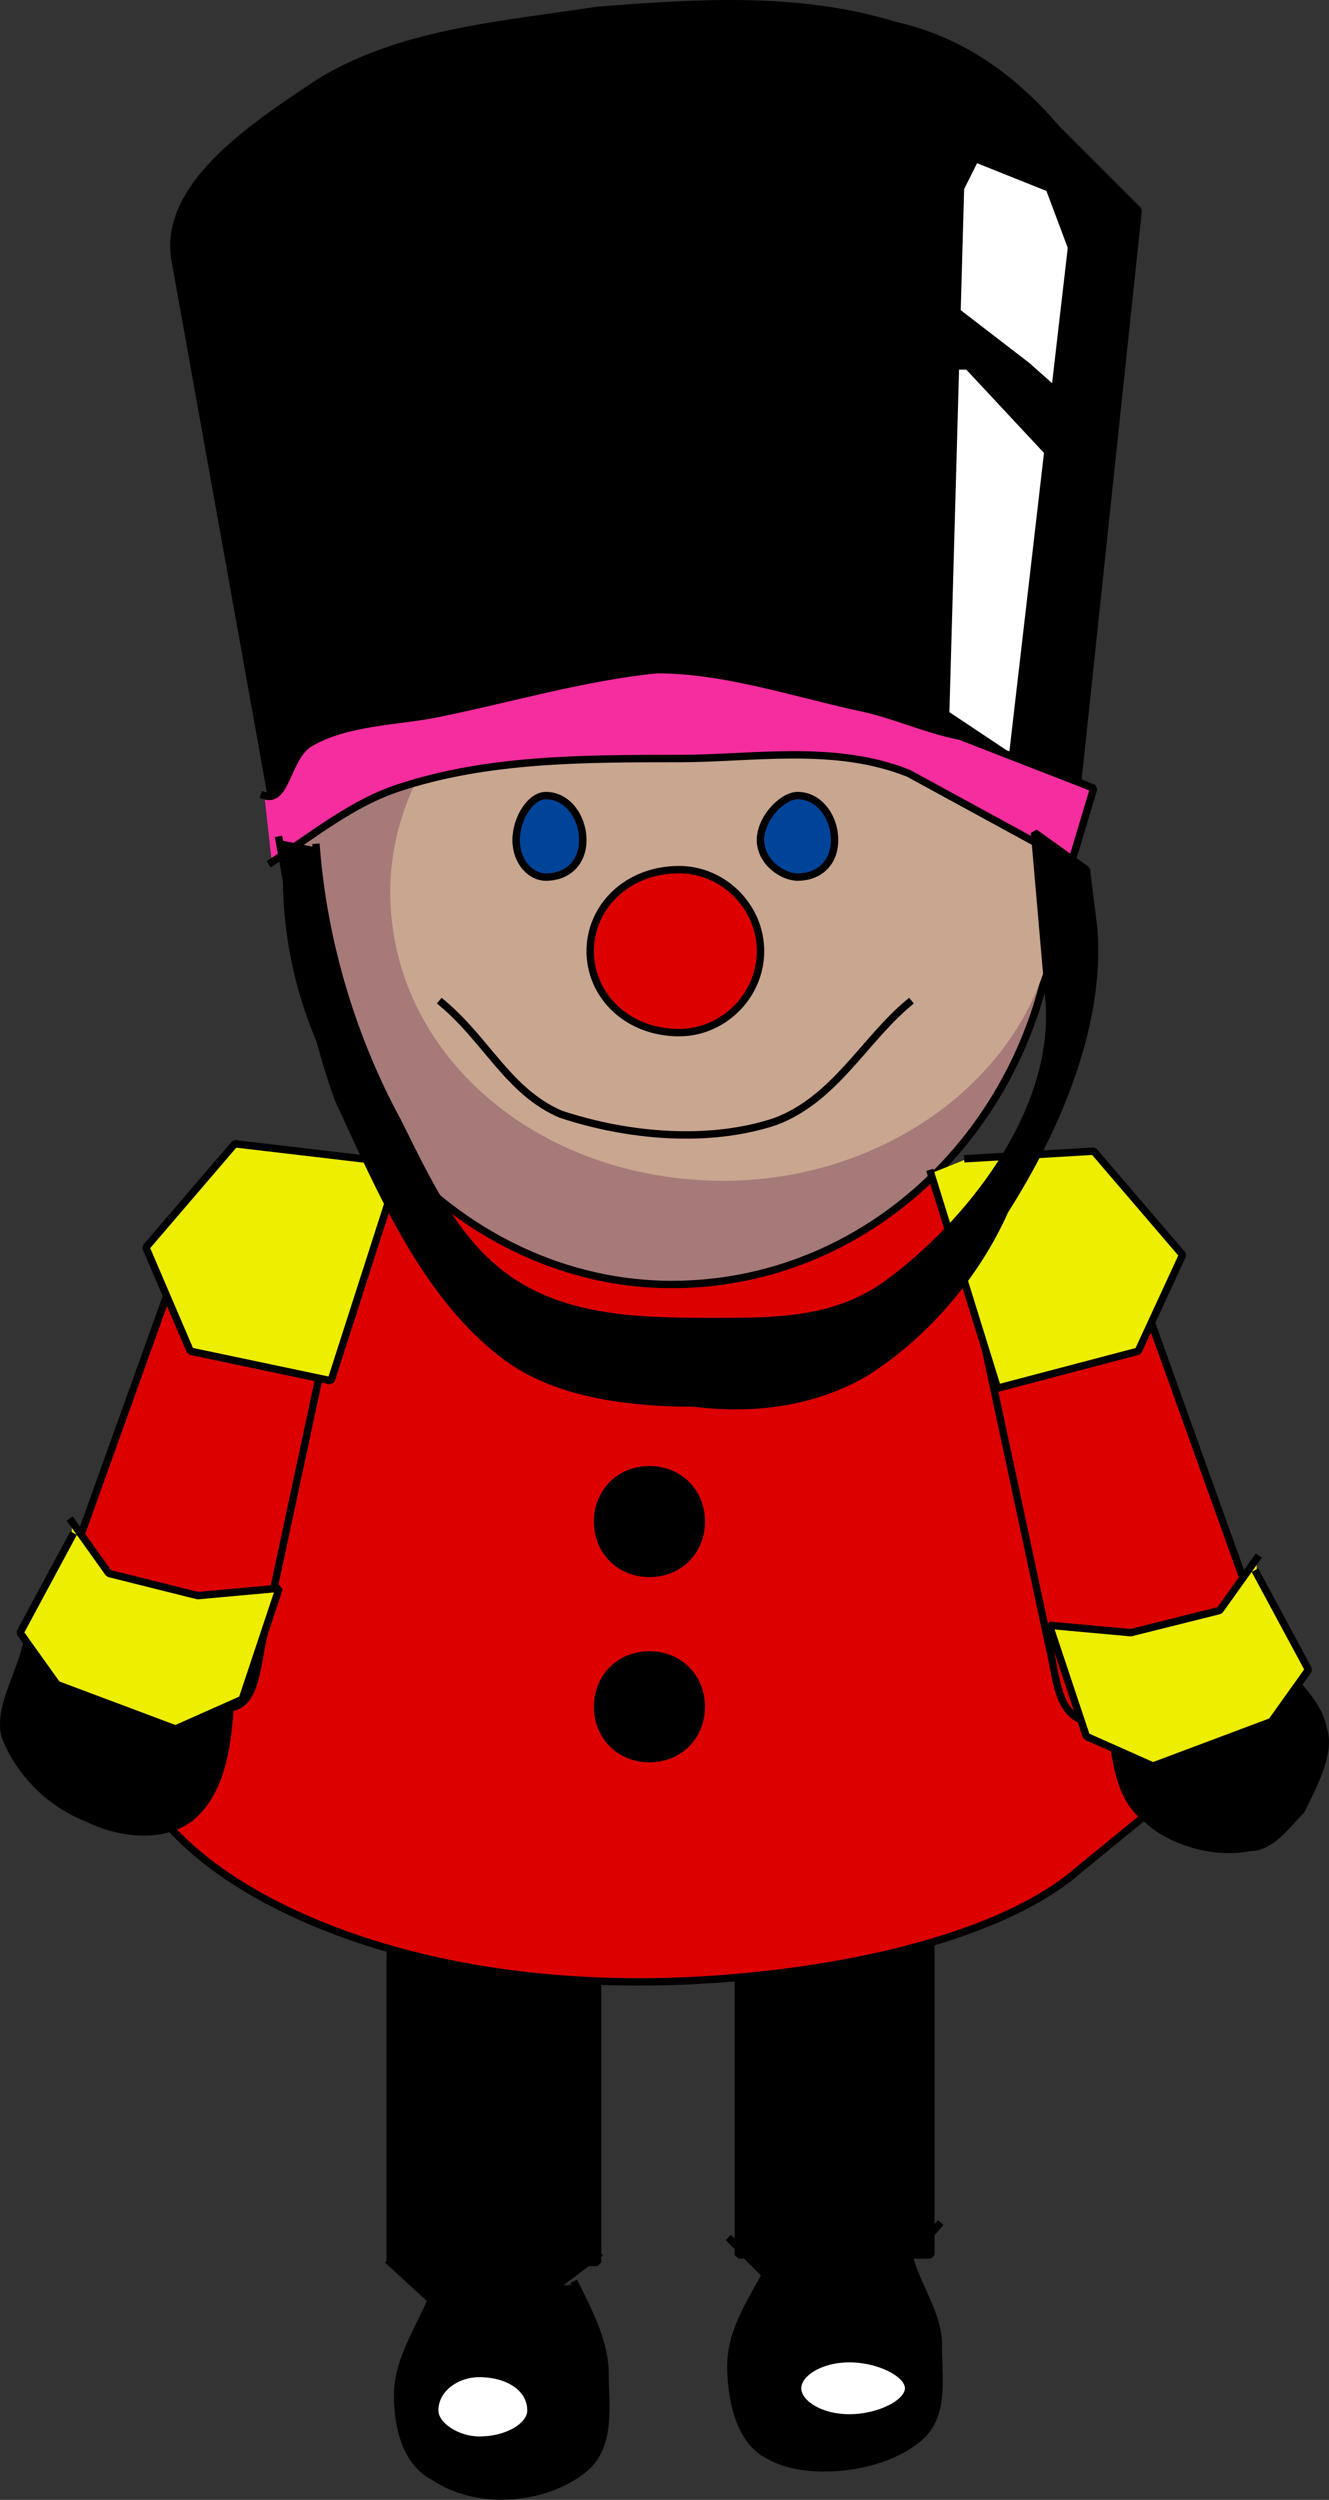 <svg xmlns="http://www.w3.org/2000/svg" width="179.47" height="337.461" version="1.2"><rect width="100%" height="100%" fill="#333333" stroke="none"/><g fill="none" fill-rule="evenodd" stroke="#000" stroke-linecap="square" stroke-linejoin="bevel" font-family="'Sans Serif'" font-size="12.5" font-weight="400"><path fill="#000" stroke-linecap="butt" stroke-linejoin="miter" stroke-miterlimit="2" d="M58.702 309.396c-2 5-5 9-5 14 0 4 1 9 5 11 6 4 15 3 20-1 4-3 3-9 3-13s-2-8-4-12m26-2c-2 4-5 8-5 13 0 4 1 10 5 12 5 3 15 2 20-2 4-3 3-8 3-13 0-4-3-8-4-12m-70-53h28v54h-28v-54m47 0h26v53h-26v-53" vector-effect="non-scaling-stroke"/><path fill="#d00" stroke-linecap="butt" stroke-linejoin="miter" stroke-miterlimit="2" d="m51.702 152.396-34 89 5 5c8 9 22 15 35 18 17 4 36 4 54 1 12-2 26-6 34-13l11-9-31-90" vector-effect="non-scaling-stroke"/><path fill="#000" stroke-linecap="butt" stroke-linejoin="miter" stroke-miterlimit="2" d="m52.702 305.396 12 11 16-12m18-2 14 14 14-16" vector-effect="non-scaling-stroke"/><path fill="#fff" stroke-linecap="butt" stroke-linejoin="miter" stroke-miterlimit="2" d="M58.702 325.396c0 2 3 4 6 4 4 0 7-2 7-4 0-3-3-5-7-5-3 0-6 2-6 5m49-3c0 2 3 4 7 4s8-2 8-4-4-4-8-4-7 2-7 4" vector-effect="non-scaling-stroke"/><path fill="#000" stroke-linecap="butt" stroke-linejoin="miter" stroke-miterlimit="2" d="M80.702 205.396c0 4 3 7 7 7s7-3 7-7-3-7-7-7-7 3-7 7m0 25c0 4 3 7 7 7s7-3 7-7-3-7-7-7-7 3-7 7" vector-effect="non-scaling-stroke"/><path fill="#d00" stroke-linecap="butt" stroke-linejoin="miter" stroke-miterlimit="2" d="m22.702 174.396-14 39c-3 9 13 19 23 17 3-1 3-6 4-10l9-42m110-2 14 39c4 9-13 19-22 17-4-1-4-6-5-10l-9-42" vector-effect="non-scaling-stroke"/><path fill="#a67a78" stroke-linecap="butt" stroke-linejoin="miter" stroke-miterlimit="2" d="M38.702 118.396c0 30 24 55 52 55 29 0 52-25 52-55s-23-54-52-54c-28 0-52 24-52 54" vector-effect="non-scaling-stroke"/><path fill="#c9a690" stroke="none" d="M52.702 120.396c0 22 20 39 45 39 24 0 45-17 45-39 0-21-21-39-45-39-25 0-45 18-45 39"/><path fill="#000" stroke-linecap="butt" stroke-linejoin="miter" stroke-miterlimit="2" d="m37.702 113.396-14-78c-2-10 10-18 19-24 11-7 25-8 38-10 13-1 27-2 40 2 9 2 16 7 22 14l11 11-9 85c-34-21-74-16-106-2" vector-effect="non-scaling-stroke"/><path fill="#fff" stroke-linecap="butt" stroke-linejoin="miter" stroke-miterlimit="2" d="m129.702 25.396-2 71 9 6 8-69-3-8-10-4-2 4" vector-effect="non-scaling-stroke"/><path fill="#000" stroke-linecap="butt" stroke-linejoin="miter" stroke-miterlimit="2" d="m125.702 39.396 13 10 9 8-3 7-14-15h-6l3-11" vector-effect="non-scaling-stroke"/><path fill="#f52d9e" stroke-linecap="butt" stroke-linejoin="miter" stroke-miterlimit="2" d="M36.702 116.396c6-4 11-8 17-10 12-4 25-4 38-4 10 0 21-2 31 2l22 12 3-10-18-7c-5-1-9-3-14-4-9-2-18-5-27-5-10 1-20 4-30 6-5 1-12 1-17 4-3 2-3 8-6 7" vector-effect="non-scaling-stroke"/><path fill="#d00" stroke-linecap="butt" stroke-linejoin="miter" stroke-miterlimit="2" d="M79.702 128.396c0 6 5 11 12 11 6 0 11-5 11-11s-5-11-11-11c-7 0-12 5-12 11" vector-effect="non-scaling-stroke"/><path fill="#049" stroke-linecap="butt" stroke-linejoin="miter" stroke-miterlimit="2" d="M69.702 113.396c0 3 2 5 4 5 3 0 5-2 5-5s-2-6-5-6c-2 0-4 3-4 6m33 0c0 3 3 5 5 5 3 0 5-2 5-5s-2-6-5-6c-2 0-5 3-5 6" vector-effect="non-scaling-stroke"/><path stroke-linecap="butt" stroke-linejoin="miter" stroke-miterlimit="2" d="M59.702 135.396c6 5 9 12 16 15 9 3 20 4 29 1 8-3 12-11 18-16" vector-effect="non-scaling-stroke"/><path fill="#ee0" stroke-linecap="butt" stroke-linejoin="miter" stroke-miterlimit="2" d="m130.702 156.396 17-1 12 14-6 13-19 5-9-29m-77-2-17-2-12 14 6 14 19 4 9-28" vector-effect="non-scaling-stroke"/><path fill="#000" stroke-linecap="butt" stroke-linejoin="miter" stroke-miterlimit="2" d="M37.702 113.396c2 11 4 24 8 35 6 13 12 27 23 35 7 5 17 6 25 6 8 1 16 0 23-4 8-5 15-13 19-22 7-11 13-25 12-38l-1-8-7-5 2 23c1 15-11 30-22 38-7 5-15 5-23 5-9 0-19 0-27-5s-12-14-16-22c-6-11-10-24-11-37m-39 107c-1 5-4 9-3 13 2 5 6 9 11 11 4 2 10 3 14 0 6-5 5-15 6-22m118 8c1 5 1 11 5 14 3 3 9 5 14 4 3 0 5-3 7-5 2-4 4-8 3-11-1-5-6-7-7-12" vector-effect="non-scaling-stroke"/><path fill="#ee0" stroke-linecap="butt" stroke-linejoin="miter" stroke-miterlimit="2" d="m9.702 207.396-7 13 5 7 16 6 9-4 5-15-11 1-12-3-5-7m160 7 7 13-5 7-16 6-9-4-5-15 11 1 12-3 5-7" vector-effect="non-scaling-stroke"/></g></svg>
